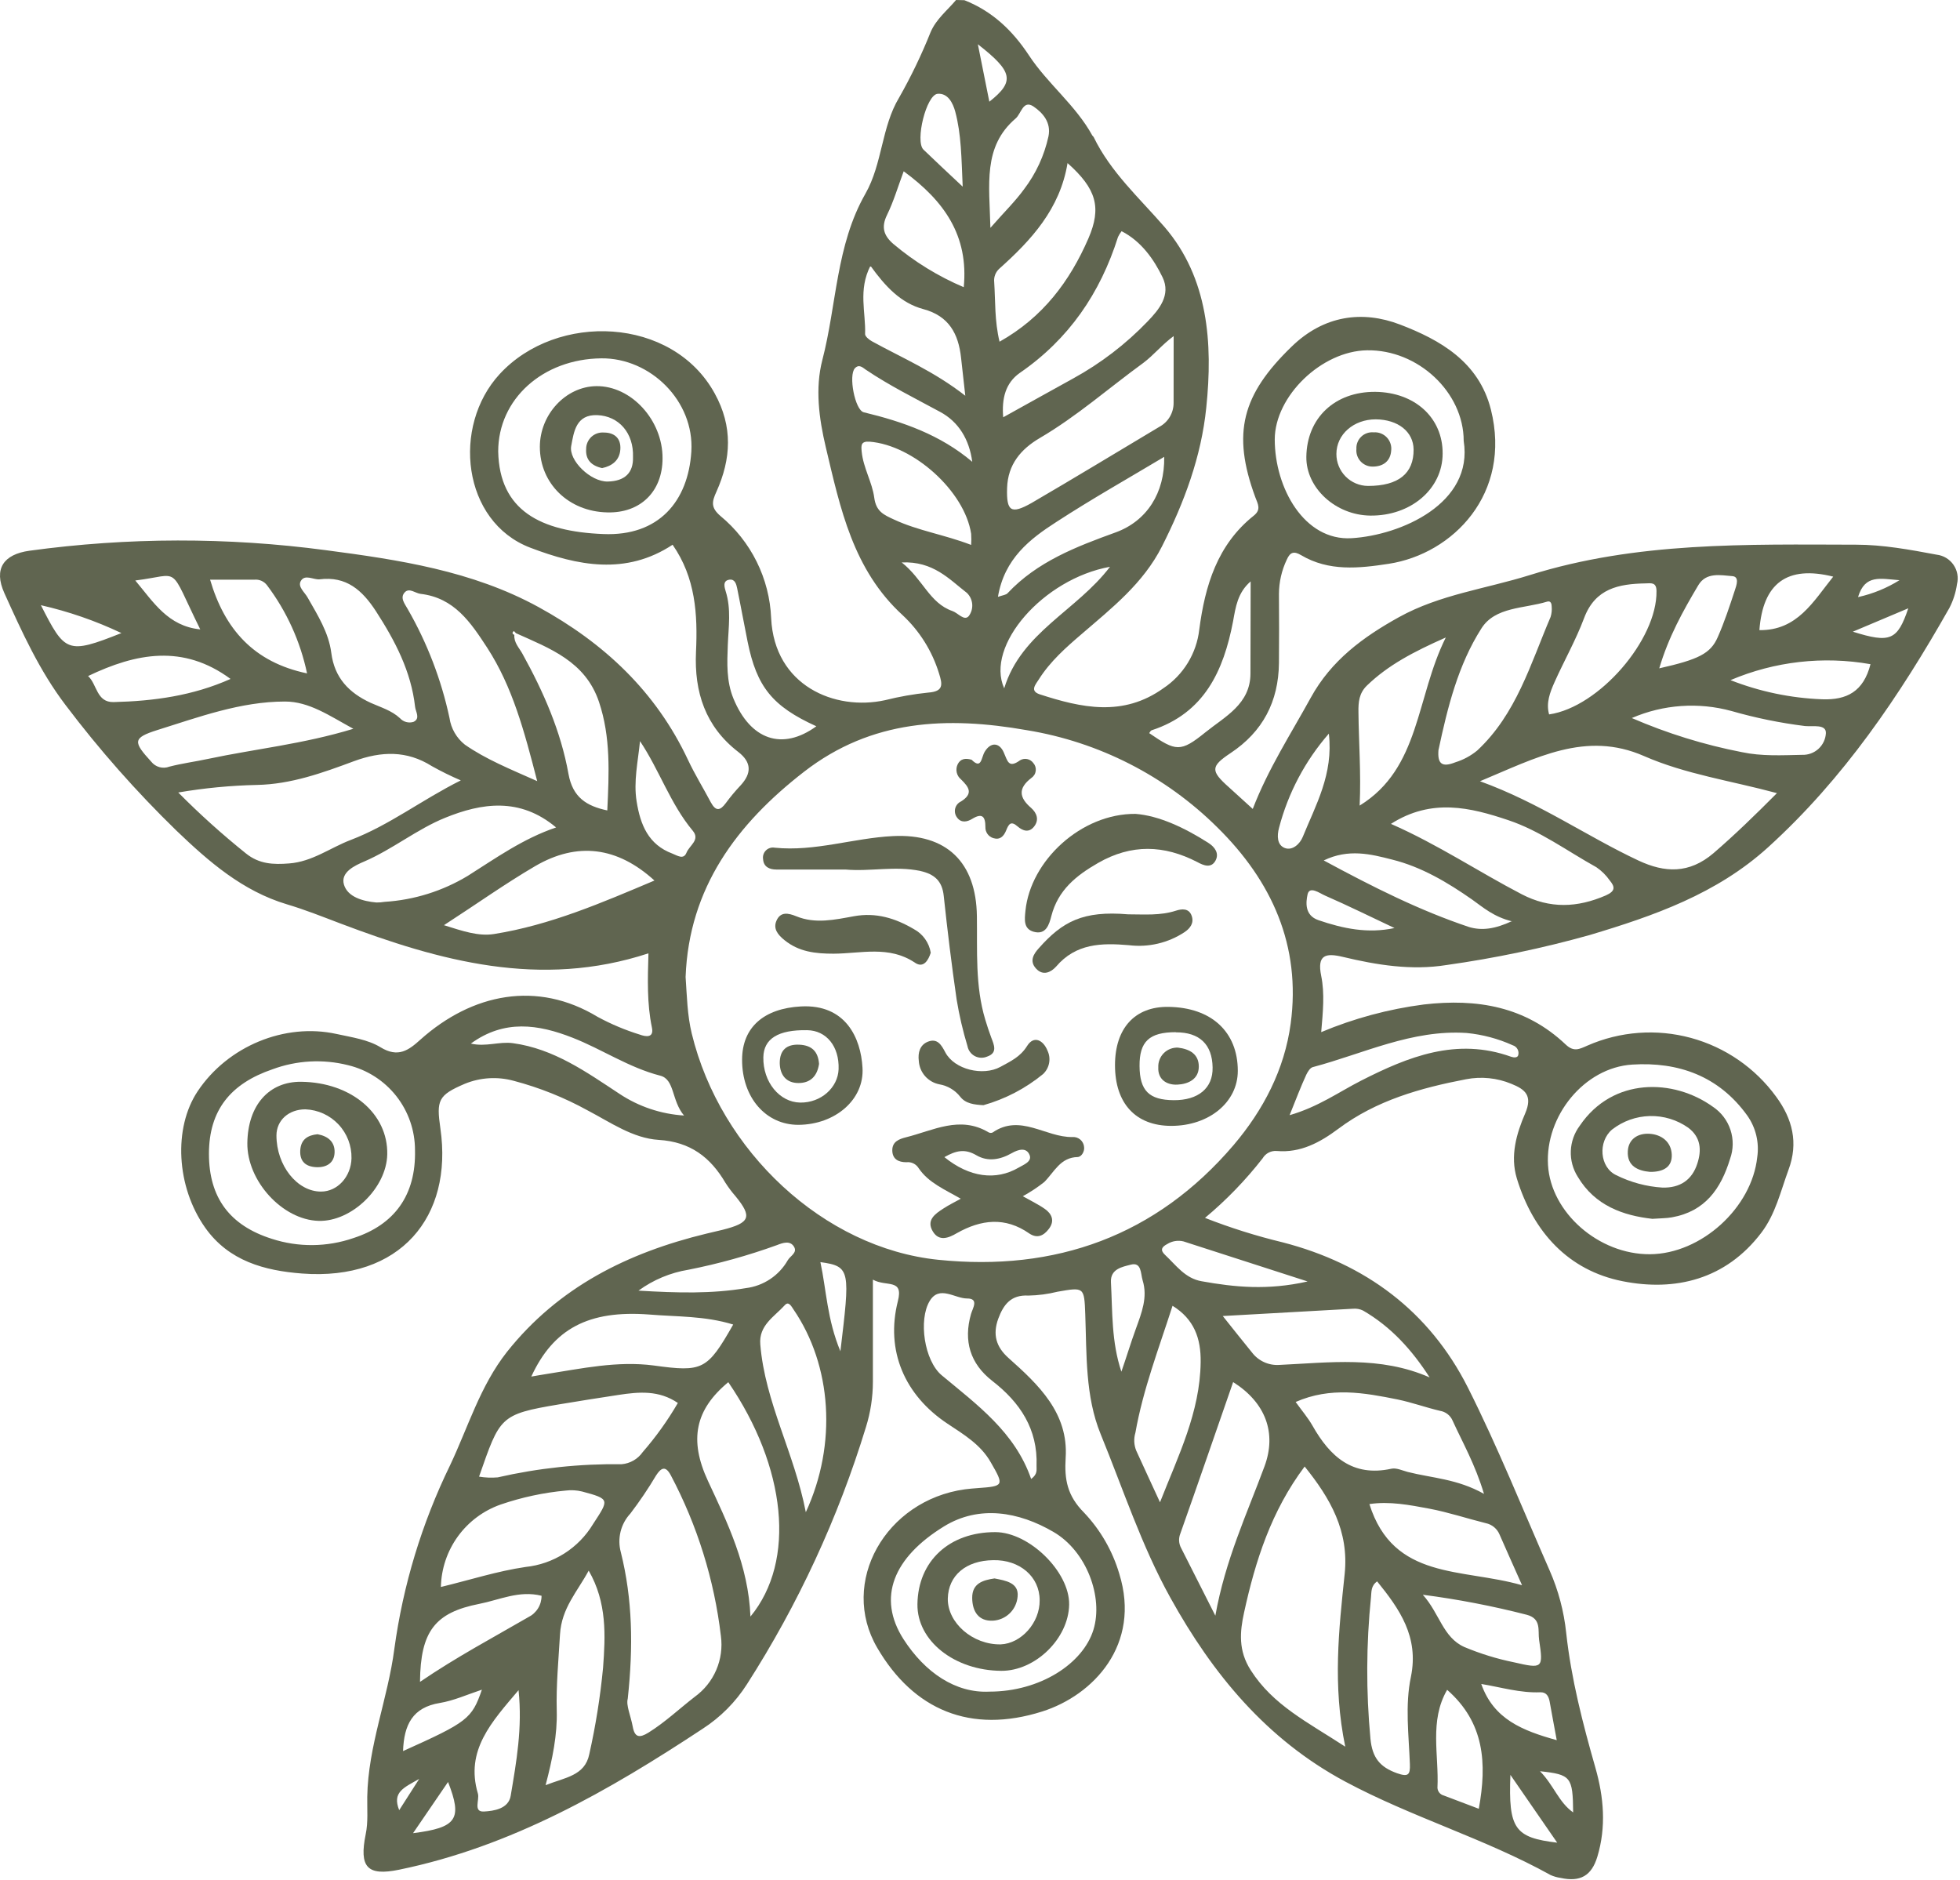 <svg xmlns="http://www.w3.org/2000/svg" fill="none" viewBox="0 0 147 141" height="141" width="147">
<path fill="#606550" d="M72.33 0.015C74.419 0.84 75.941 2.284 77.175 4.159C78.577 6.289 80.674 7.886 81.922 10.159C81.949 10.204 82.001 10.234 82.024 10.279C83.31 12.93 85.462 14.854 87.345 17.029C90.619 20.846 90.975 25.729 90.469 30.581C90.094 34.256 88.819 37.68 87.146 40.984C85.744 43.755 83.396 45.596 81.146 47.535C79.946 48.562 78.769 49.601 77.917 50.947C77.685 51.322 77.209 51.814 77.97 52.072C81.112 53.093 84.232 53.786 87.259 51.615C87.999 51.123 88.622 50.474 89.086 49.716C89.55 48.958 89.843 48.107 89.944 47.224C90.375 43.935 91.297 40.849 94.039 38.67C94.609 38.212 94.335 37.796 94.147 37.29C92.374 32.479 93.154 29.599 96.866 26.003C99.292 23.64 102.187 23.265 105 24.341C108 25.489 110.914 27.131 111.817 30.716C113.4 37.031 108.967 41.542 104.16 42.285C101.91 42.63 99.66 42.87 97.579 41.636C97.057 41.329 96.765 41.392 96.51 41.97C96.126 42.775 95.925 43.655 95.921 44.546C95.936 46.276 95.936 48.006 95.921 49.736C95.887 52.616 94.714 54.877 92.287 56.486C90.787 57.484 90.787 57.818 92.175 59.051C92.719 59.539 93.255 60.034 93.956 60.671C95.119 57.653 96.814 55.046 98.306 52.331C99.844 49.53 102.225 47.782 104.925 46.286C108 44.584 111.457 44.16 114.731 43.133C122.737 40.624 130.98 40.834 139.204 40.852C141.221 40.852 143.254 41.227 145.252 41.602C145.504 41.632 145.747 41.715 145.964 41.846C146.181 41.977 146.368 42.152 146.512 42.361C146.656 42.57 146.754 42.806 146.799 43.056C146.845 43.305 146.836 43.562 146.775 43.807C146.687 44.432 146.495 45.036 146.205 45.596C142.477 52.181 138.285 58.391 132.615 63.54C128.749 67.05 124.046 68.685 119.224 70.129C115.698 71.117 112.11 71.869 108.484 72.379C105.859 72.799 103.264 72.379 100.71 71.767C99.439 71.464 98.763 71.595 99.09 73.192C99.36 74.513 99.221 75.889 99.09 77.411C101.55 76.379 104.139 75.681 106.785 75.338C110.782 74.876 114.416 75.487 117.424 78.338C118.039 78.922 118.451 78.686 119.059 78.42C121.502 77.348 124.239 77.145 126.814 77.843C129.389 78.542 131.648 80.1 133.215 82.26C134.434 83.918 134.891 85.714 134.141 87.728C133.545 89.344 133.17 91.05 132.097 92.46C129.431 95.966 125.647 96.877 121.699 96.094C117.634 95.291 114.99 92.407 113.764 88.388C113.246 86.689 113.737 85.013 114.386 83.513C114.964 82.166 114.386 81.705 113.355 81.289C112.281 80.843 111.099 80.724 109.957 80.944C106.541 81.6 103.226 82.526 100.376 84.66C99.015 85.676 97.545 86.483 95.752 86.325C95.543 86.309 95.334 86.352 95.147 86.448C94.961 86.545 94.806 86.692 94.699 86.873C93.421 88.513 91.972 90.012 90.375 91.343C92.275 92.088 94.225 92.702 96.21 93.18C102.412 94.785 107.194 98.34 110.085 104.055C112.335 108.525 114.21 113.205 116.224 117.791C116.878 119.277 117.296 120.856 117.465 122.471C117.84 125.914 118.706 129.262 119.659 132.596C120.285 134.794 120.476 137.021 119.801 139.256C119.37 140.685 118.522 141.169 117.049 140.846C116.79 140.81 116.537 140.738 116.299 140.633C111.352 137.888 105.881 136.294 100.897 133.624C94.987 130.459 90.945 125.55 87.772 119.82C85.609 115.92 84.232 111.671 82.549 107.561C81.386 104.715 81.506 101.599 81.394 98.561C81.319 96.525 81.307 96.532 79.312 96.881C78.6 97.058 77.871 97.155 77.137 97.17C75.817 97.095 75.262 97.849 74.869 98.906C74.449 100.065 74.685 101.006 75.645 101.857C77.895 103.86 80.145 105.983 79.924 109.339C79.822 110.974 80.047 112.181 81.296 113.441C82.529 114.739 83.436 116.311 83.944 118.028C85.601 123.353 81.997 127.148 78.169 128.363C72.791 130.069 68.516 128.25 65.794 123.589C62.921 118.676 66.416 112.526 72.367 111.701C72.679 111.66 72.994 111.634 73.305 111.611C75.311 111.469 75.315 111.424 74.31 109.68C73.56 108.345 72.274 107.584 71.062 106.778C67.837 104.636 66.401 101.295 67.342 97.579C67.777 95.861 66.469 96.54 65.467 95.974C65.467 98.719 65.467 101.175 65.467 103.628C65.466 104.782 65.291 105.93 64.946 107.033C62.865 113.841 59.861 120.333 56.017 126.326C55.165 127.659 54.038 128.793 52.71 129.653C45.649 134.314 38.355 138.499 29.929 140.231C27.529 140.723 26.929 140.033 27.427 137.573C27.619 136.665 27.529 135.697 27.544 134.764C27.607 130.95 29.092 127.395 29.576 123.667C30.229 118.889 31.638 114.245 33.75 109.909C35.111 107.04 36 103.965 38.021 101.396C41.899 96.521 47.089 93.953 52.98 92.524C53.389 92.426 53.797 92.336 54.202 92.235C56.265 91.714 56.434 91.267 55.155 89.707C54.88 89.393 54.63 89.058 54.405 88.706C53.28 86.797 51.78 85.639 49.399 85.493C47.456 85.369 45.784 84.176 44.07 83.28C42.326 82.319 40.471 81.576 38.546 81.067C37.325 80.728 36.025 80.806 34.852 81.289C32.861 82.144 32.722 82.511 33.03 84.641C33.986 91.256 30.03 96.075 22.657 95.516C19.837 95.302 17.156 94.579 15.386 92.074C13.222 89.006 12.99 84.6 14.824 81.847C17.074 78.472 21.349 76.691 25.245 77.55C26.37 77.797 27.589 77.966 28.534 78.544C29.861 79.358 30.652 78.769 31.534 77.97C35.411 74.509 40.282 73.515 44.824 76.267C45.834 76.814 46.895 77.26 47.992 77.599C48.394 77.745 49.069 77.888 48.892 77.059C48.517 75.251 48.577 73.429 48.634 71.501C40.522 74.164 32.974 72.082 25.5 69.251C24.184 68.752 22.875 68.228 21.521 67.826C18.187 66.829 15.656 64.62 13.234 62.299C10.225 59.375 7.445 56.226 4.916 52.879C2.959 50.306 1.642 47.392 0.33 44.49C-0.499 42.653 0.274 41.576 2.205 41.306C9.582 40.296 17.061 40.282 24.442 41.265C29.902 41.985 35.407 42.803 40.391 45.532C45.315 48.233 49.196 51.87 51.604 57C52.114 58.087 52.751 59.115 53.314 60.18C53.689 60.866 54.011 60.81 54.439 60.229C54.778 59.768 55.145 59.328 55.537 58.913C56.381 58.001 56.381 57.176 55.365 56.392C52.905 54.495 52.061 51.911 52.2 48.892C52.331 46.084 52.17 43.335 50.445 40.856C46.942 43.166 43.32 42.431 39.772 41.078C34.665 39.131 33.87 31.969 37.474 28.058C41.767 23.396 50.43 23.738 53.599 29.501C54.979 31.995 54.836 34.421 53.734 36.874C53.392 37.624 53.295 38.062 54.026 38.693C55.164 39.631 56.092 40.8 56.748 42.121C57.405 43.442 57.775 44.887 57.836 46.361C58.08 51.443 62.625 53.336 66.375 52.515C67.44 52.248 68.522 52.057 69.615 51.945C70.774 51.862 70.695 51.349 70.425 50.501C69.914 48.836 68.975 47.333 67.702 46.144C63.975 42.735 63.022 38.126 61.935 33.544C61.421 31.372 61.125 29.122 61.676 27C62.756 22.845 62.696 18.401 64.905 14.531C66.187 12.281 66.105 9.525 67.432 7.324C68.331 5.742 69.12 4.101 69.795 2.411C70.222 1.421 71.044 0.784 71.704 0L72.33 0.015ZM38.696 47.49C38.649 47.433 38.599 47.38 38.546 47.329C38.4 47.434 38.404 47.539 38.576 47.617C38.531 48.195 38.932 48.578 39.18 49.028C40.755 51.874 42.064 54.844 42.637 58.05C42.956 59.812 43.995 60.454 45.547 60.784C45.679 57.975 45.81 55.286 44.925 52.646C43.905 49.605 41.25 48.638 38.696 47.49ZM51.42 73.275C51.521 74.722 51.544 76.121 51.881 77.516C54.022 86.351 61.792 93.604 70.361 94.485C79.17 95.389 86.704 92.7 92.52 85.882C94.751 83.257 96.341 80.209 96.802 76.766C97.586 70.927 95.389 66.079 91.297 62.051C87.41 58.197 82.419 55.65 77.017 54.765C71.017 53.711 65.37 53.959 60.315 57.874C55.26 61.789 51.671 66.585 51.42 73.275ZM111 58.594C115.455 60.206 118.991 62.719 122.891 64.545C124.856 65.464 126.686 65.55 128.516 63.986C130.121 62.602 131.625 61.14 133.271 59.486C129.799 58.549 126.42 58.072 123.3 56.704C118.927 54.788 115.204 56.843 111 58.594ZM100.894 131.003C99.941 126.382 100.414 122.216 100.849 118.061C101.19 114.821 99.761 112.365 97.849 109.991C95.347 113.321 94.147 117.079 93.304 120.949C92.992 122.374 92.857 123.795 93.81 125.276C95.479 127.89 98.055 129.154 100.894 131.003ZM47.081 127.406C46.942 127.901 47.306 128.685 47.456 129.503C47.606 130.32 47.959 130.365 48.634 129.949C49.886 129.169 50.951 128.156 52.11 127.26C52.818 126.748 53.375 126.054 53.719 125.251C54.064 124.448 54.184 123.566 54.067 122.7C53.569 118.482 52.294 114.393 50.306 110.64C49.894 109.868 49.556 110.126 49.207 110.659C48.619 111.649 47.974 112.604 47.276 113.52C46.919 113.903 46.667 114.372 46.542 114.88C46.417 115.389 46.425 115.921 46.564 116.426C47.437 119.929 47.505 123.469 47.081 127.406ZM13.369 59.438C14.972 61.057 16.668 62.583 18.446 64.009C19.44 64.811 20.494 64.853 21.682 64.759C23.422 64.631 24.769 63.581 26.31 62.996C29.205 61.89 31.627 59.996 34.56 58.53C33.818 58.212 33.093 57.855 32.389 57.461C30.514 56.276 28.597 56.336 26.557 57.086C24.21 57.96 21.829 58.822 19.275 58.871C17.295 58.915 15.321 59.104 13.369 59.438ZM15.671 86.535C15.671 89.828 17.235 91.912 20.377 92.91C22.375 93.561 24.531 93.541 26.516 92.854C29.58 91.86 31.204 89.64 31.125 86.265C31.126 84.793 30.632 83.364 29.722 82.207C28.811 81.051 27.538 80.235 26.107 79.89C24.23 79.417 22.253 79.524 20.437 80.198C17.291 81.27 15.675 83.265 15.671 86.535ZM37.365 33.866C37.459 38.291 40.545 39.866 45.24 40.054C49.414 40.234 51.615 37.59 51.851 33.866C52.084 30.075 48.78 26.839 45.101 26.876C40.699 26.921 37.361 29.94 37.365 33.866ZM123.75 94.069C127.59 94.043 131.389 90.593 131.794 86.782C131.954 85.686 131.685 84.57 131.044 83.666C128.91 80.7 125.876 79.627 122.419 79.845C118.804 80.074 115.882 83.722 116.1 87.375C116.31 90.949 119.91 94.095 123.75 94.069ZM109.777 33.068C109.777 29.419 106.346 26.209 102.525 26.273C99.12 26.325 95.617 29.707 95.606 32.951C95.606 36.593 97.819 40.583 101.374 40.365C105.064 40.14 110.524 37.759 109.777 33.068ZM74.216 126.874C77.989 126.874 81.225 124.785 82.009 122.231C82.759 119.79 81.502 116.344 79.009 114.896C76.41 113.378 73.436 112.86 70.796 114.484C67.005 116.816 65.767 119.824 67.762 122.94C69.375 125.445 71.674 127.005 74.216 126.874ZM88.024 25.207C87.146 25.856 86.524 26.64 85.74 27.225C83.164 29.1 80.756 31.23 77.989 32.85C76.552 33.694 75.589 34.845 75.532 36.6C75.476 38.355 75.825 38.595 77.366 37.725C80.584 35.85 83.741 33.93 86.944 32.017C87.27 31.844 87.543 31.585 87.733 31.268C87.923 30.95 88.022 30.587 88.02 30.218C88.027 28.545 88.024 26.876 88.024 25.207ZM50.839 105.225C49.421 104.254 47.914 104.389 46.406 104.618C44.899 104.846 43.406 105.083 41.929 105.33C37.459 106.08 37.504 106.26 35.929 110.749C36.391 110.826 36.861 110.845 37.327 110.805C40.375 110.108 43.494 109.777 46.62 109.819C46.935 109.793 47.241 109.697 47.516 109.539C47.79 109.381 48.026 109.164 48.206 108.904C49.199 107.764 50.08 106.532 50.839 105.225ZM111.3 112.042C110.621 109.792 109.699 108.203 108.941 106.541C108.858 106.351 108.728 106.184 108.564 106.057C108.399 105.93 108.205 105.846 108 105.814C106.935 105.563 105.892 105.184 104.82 104.962C102.315 104.456 99.795 103.999 97.174 105.15C97.657 105.821 98.104 106.343 98.437 106.928C99.746 109.238 101.437 110.794 104.355 110.156C104.73 110.074 105.172 110.291 105.574 110.396C107.377 110.858 109.279 110.906 111.3 112.042ZM104.321 61.792C107.854 63.345 110.895 65.389 114.135 67.073C116.242 68.168 118.301 68.085 120.442 67.155C121.192 66.821 121.11 66.495 120.727 66.03C120.457 65.644 120.119 65.309 119.73 65.044C117.544 63.833 115.492 62.303 113.115 61.511C110.299 60.566 107.377 59.839 104.321 61.792ZM40.29 58.586C39.322 54.836 38.441 51.517 36.54 48.581C35.302 46.684 34.072 44.831 31.534 44.539C31.159 44.494 30.705 44.074 30.371 44.411C29.959 44.831 30.371 45.3 30.581 45.686C32.043 48.227 33.099 50.98 33.712 53.846C33.827 54.636 34.238 55.353 34.864 55.849C36.431 56.94 38.209 57.66 40.29 58.586ZM92.486 103.658C91.159 107.464 89.861 111.255 88.519 115.039C88.452 115.208 88.423 115.39 88.433 115.572C88.444 115.754 88.493 115.932 88.579 116.093C89.377 117.66 90.169 119.235 91.151 121.178C91.901 116.985 93.521 113.539 94.837 109.98C95.764 107.475 94.924 105.199 92.486 103.658ZM56.284 121.245C59.726 117.071 58.965 110.018 54.622 103.665C52.144 105.716 51.656 107.978 53.1 111.079C54.544 114.18 56.134 117.413 56.284 121.245ZM41.707 62.059C38.985 59.775 36.116 60.225 33.386 61.335C31.275 62.19 29.452 63.694 27.322 64.612C26.621 64.912 25.522 65.415 25.796 66.345C26.07 67.275 27.21 67.597 28.226 67.688C28.436 67.69 28.645 67.674 28.852 67.639C31.056 67.5 33.194 66.831 35.085 65.689C37.189 64.361 39.217 62.906 41.707 62.059ZM84.12 17.34C84.013 17.474 83.923 17.62 83.85 17.775C82.519 21.99 80.16 25.444 76.477 27.975C75.416 28.725 75.12 29.884 75.24 31.297C77.055 30.293 78.772 29.329 80.49 28.384C82.555 27.251 84.435 25.811 86.066 24.113C86.921 23.224 87.84 22.136 87.191 20.794C86.542 19.451 85.597 18.098 84.12 17.34ZM33.067 119.025C35.257 118.496 37.312 117.832 39.416 117.525C40.451 117.417 41.447 117.07 42.326 116.512C43.205 115.954 43.941 115.199 44.479 114.308C45.675 112.466 45.78 112.433 43.661 111.866C43.258 111.767 42.84 111.743 42.427 111.795C40.766 111.948 39.13 112.3 37.552 112.841C36.264 113.292 35.144 114.126 34.342 115.231C33.541 116.337 33.096 117.66 33.067 119.025ZM107.884 56.265C107.805 57.289 108.146 57.574 109.155 57.172C109.752 56.987 110.307 56.688 110.79 56.291C113.73 53.554 114.791 49.789 116.295 46.271C116.372 46.022 116.4 45.759 116.377 45.499C116.377 45.292 116.314 45.038 116.032 45.124C114.319 45.653 112.132 45.499 111.105 47.134C109.365 49.856 108.57 53.036 107.884 56.265ZM33.296 69.39C34.699 69.832 35.876 70.237 37.046 70.054C41.261 69.386 45.15 67.703 49.084 66.041C46.297 63.502 43.294 63.12 40.136 64.961C37.875 66.285 35.752 67.8 33.296 69.39ZM91.702 98.696C92.535 99.735 93.202 100.59 93.896 101.434C94.133 101.747 94.445 101.997 94.802 102.16C95.159 102.324 95.551 102.396 95.944 102.371C99.694 102.199 103.515 101.674 107.224 103.309C105.892 101.239 104.321 99.506 102.232 98.295C102 98.181 101.74 98.133 101.482 98.156C98.314 98.329 95.149 98.513 91.702 98.704V98.696ZM54.986 99.341C52.864 98.685 50.76 98.764 48.694 98.591C44.122 98.243 41.497 99.671 39.847 103.245C40.249 103.178 40.597 103.11 40.95 103.058C43.627 102.641 46.297 102.056 49.027 102.413C52.706 102.919 53.04 102.765 54.986 99.349V99.341ZM74.966 25.628C78.214 23.805 80.235 21.094 81.63 17.884C82.635 15.559 82.23 14.16 80.066 12.232C79.5 15.679 77.34 18.015 74.94 20.16C74.804 20.285 74.699 20.44 74.634 20.612C74.569 20.785 74.545 20.97 74.565 21.154C74.659 22.594 74.587 24.052 74.966 25.628ZM23.966 43.451C23.497 43.492 22.86 43.039 22.556 43.583C22.316 44.014 22.849 44.415 23.07 44.812C23.82 46.133 24.652 47.438 24.847 48.964C25.084 50.839 26.175 51.964 27.802 52.714C28.552 53.051 29.366 53.28 30 53.869C30.126 54.007 30.289 54.106 30.47 54.154C30.651 54.202 30.842 54.197 31.02 54.139C31.541 53.884 31.174 53.389 31.132 53.014C30.832 50.347 29.632 48.064 28.192 45.836C27.165 44.265 25.976 43.196 23.962 43.451H23.966ZM60.439 113.411C62.801 108.296 62.381 102.409 59.516 98.216C59.332 97.942 59.141 97.567 58.849 97.901C58.069 98.76 56.899 99.401 57.022 100.834C57.375 105.169 59.58 108.979 60.435 113.411H60.439ZM26.501 54.66C24.697 53.674 23.182 52.616 21.375 52.616C18.052 52.616 14.921 53.779 11.801 54.754C9.926 55.346 9.99 55.646 11.34 57.124C11.497 57.324 11.715 57.469 11.96 57.537C12.206 57.604 12.467 57.591 12.705 57.499C13.661 57.251 14.651 57.124 15.622 56.914C19.125 56.171 22.74 55.807 26.501 54.66ZM40.92 133.89C42.371 133.312 43.864 133.189 44.194 131.576C44.674 129.439 45.02 127.273 45.229 125.093C45.409 122.674 45.532 120.191 44.152 117.799C43.294 119.389 42.116 120.611 42 122.584C41.891 124.493 41.704 126.379 41.756 128.31C41.805 130.103 41.441 131.906 40.92 133.89ZM87 112.673C88.384 109.151 90 105.923 90.049 102.173C90.079 100.369 89.55 98.933 87.941 97.935C86.914 101.134 85.729 104.205 85.155 107.456C85.021 107.899 85.044 108.374 85.219 108.803C85.789 110.036 86.344 111.266 87 112.673ZM116.194 53.58C119.921 53.036 124.294 47.977 124.237 44.333C124.237 43.639 123.81 43.748 123.412 43.755C121.414 43.792 119.64 44.13 118.807 46.358C118.189 48.008 117.307 49.56 116.587 51.169C116.25 51.93 115.942 52.718 116.182 53.58H116.194ZM101.985 60.413C106.526 57.608 106.185 52.316 108.435 47.812C106.012 48.885 104.111 49.883 102.521 51.416C101.929 51.99 101.872 52.657 101.884 53.411C101.906 55.703 102.086 57.994 101.974 60.413H101.985ZM103.294 118.601C102.81 118.935 102.866 119.389 102.825 119.786C102.464 123.318 102.45 126.876 102.784 130.41C102.919 131.827 103.492 132.536 104.779 132.994C105.611 133.286 105.772 133.125 105.742 132.319C105.66 130.125 105.367 127.894 105.821 125.753C106.425 122.76 104.974 120.69 103.282 118.601H103.294ZM114.146 118.875C113.479 117.375 112.972 116.25 112.47 115.099C112.381 114.882 112.24 114.69 112.06 114.54C111.879 114.39 111.665 114.287 111.435 114.24C110.021 113.888 108.63 113.423 107.205 113.153C105.705 112.871 104.205 112.583 102.705 112.808C104.505 118.538 109.665 117.6 114.135 118.89L114.146 118.875ZM74.846 44.764C75.221 44.636 75.45 44.621 75.57 44.49C77.794 42.12 80.719 41.002 83.674 39.93C86.006 39.083 87.367 36.971 87.315 34.264C84.589 35.895 81.866 37.432 79.241 39.139C77.25 40.417 75.33 41.891 74.846 44.764ZM77.336 110.925C77.842 110.55 77.73 110.231 77.741 109.943C77.842 107.19 76.511 105.188 74.419 103.568C72.757 102.274 72.251 100.567 72.825 98.554C72.945 98.13 73.447 97.384 72.529 97.388C71.61 97.391 70.451 96.371 69.727 97.575C68.872 98.996 69.322 102.052 70.627 103.147C73.294 105.368 76.125 107.419 77.336 110.925ZM72.836 40.867C72.855 40.59 72.855 40.312 72.836 40.035C72.349 36.84 68.512 33.39 65.227 33.127C64.556 33.079 64.582 33.409 64.627 33.877C64.744 35.089 65.415 36.165 65.569 37.328C65.707 38.362 66.274 38.61 67.069 38.974C68.861 39.806 70.83 40.099 72.829 40.867H72.836ZM65.284 19.935C64.35 21.754 64.942 23.43 64.882 25.058C64.882 25.234 65.175 25.477 65.389 25.594C67.639 26.835 70.046 27.844 72.397 29.681C72.259 28.444 72.169 27.637 72.079 26.828C71.884 25.031 71.167 23.696 69.247 23.183C67.567 22.733 66.412 21.503 65.284 19.935ZM122.385 53.854C125.034 55.003 127.8 55.861 130.635 56.411C132.135 56.73 133.635 56.644 135.161 56.614C135.611 56.63 136.05 56.469 136.383 56.166C136.716 55.862 136.917 55.44 136.942 54.99C136.972 54.292 135.964 54.51 135.379 54.454C133.516 54.223 131.674 53.847 129.87 53.329C127.388 52.648 124.748 52.833 122.385 53.854ZM96.72 83.64C98.884 83.014 100.414 81.9 102.079 81.052C105.622 79.249 109.245 77.79 113.329 79.256C113.557 79.335 113.809 79.335 113.865 79.147C113.909 78.994 113.891 78.829 113.814 78.689C113.738 78.548 113.609 78.444 113.456 78.397C112.361 77.902 111.191 77.59 109.995 77.475C105.892 77.205 102.266 79.024 98.456 80.036C98.257 80.089 98.081 80.381 97.972 80.603C97.567 81.487 97.215 82.403 96.72 83.64ZM51.311 83.677C50.351 82.552 50.617 80.959 49.519 80.677C47.149 80.066 45.161 78.698 42.937 77.828C40.384 76.826 37.83 76.436 35.314 78.27C36.439 78.536 37.436 78.097 38.475 78.24C41.554 78.664 43.976 80.404 46.455 82.035C47.902 82.997 49.577 83.559 51.311 83.666V83.677ZM67.774 12.855C67.339 14.021 67.024 15.105 66.525 16.125C66.075 17.044 66.285 17.677 66.997 18.293C68.586 19.633 70.367 20.728 72.281 21.54C72.656 17.674 70.819 15.071 67.774 12.844V12.855ZM113.411 69.105C112.031 68.764 111.247 68.066 110.411 67.47C108.566 66.18 106.612 65.017 104.411 64.47C102.821 64.061 101.137 63.634 99.281 64.534C102.975 66.529 106.462 68.284 110.182 69.529C111.142 69.814 112.125 69.679 113.411 69.079V69.105ZM93.799 43.605C92.816 44.456 92.674 45.532 92.479 46.605C91.766 50.318 90.326 53.483 86.37 54.773C86.295 54.795 86.25 54.911 86.19 54.986C88.2 56.362 88.534 56.438 90.409 54.922C91.867 53.745 93.784 52.811 93.784 50.509C93.784 48.206 93.799 45.889 93.799 43.594V43.605ZM106.721 119.621C107.962 121.001 108.221 122.809 109.819 123.525C111.018 124.029 112.264 124.414 113.539 124.673C115.714 125.175 115.751 125.13 115.432 122.985C115.331 122.295 115.624 121.403 114.506 121.11C111.944 120.451 109.344 119.95 106.721 119.61V119.621ZM23.029 50.505C22.526 48.109 21.501 45.853 20.029 43.898C19.92 43.751 19.775 43.635 19.608 43.562C19.441 43.488 19.258 43.459 19.076 43.477C17.992 43.477 16.909 43.477 15.757 43.477C16.849 47.19 19.024 49.665 23.029 50.505ZM61.226 54.472C57.926 52.972 56.756 51.517 56.07 48.124C55.8 46.789 55.56 45.45 55.286 44.119C55.226 43.826 55.125 43.432 54.731 43.474C54.15 43.538 54.356 44.089 54.424 44.34C54.851 45.682 54.637 47.025 54.585 48.379C54.532 49.733 54.472 51.09 55.012 52.403C56.284 55.481 58.661 56.333 61.226 54.472ZM17.291 50.921C13.729 48.296 10.204 48.983 6.607 50.704C7.279 51.315 7.234 52.691 8.524 52.657C11.512 52.583 14.449 52.189 17.291 50.921ZM31.5 126.143C34.252 124.268 36.967 122.831 39.622 121.29C39.922 121.144 40.175 120.915 40.351 120.631C40.527 120.347 40.619 120.019 40.616 119.685C38.936 119.261 37.466 119.996 35.947 120.292C32.625 120.945 31.534 122.348 31.5 126.143ZM74.28 17.089C75.326 15.896 76.155 15.09 76.811 14.182C77.699 13.015 78.321 11.667 78.634 10.234C78.851 9.188 78.214 8.464 77.509 7.984C76.725 7.466 76.594 8.527 76.174 8.884C73.699 11.002 74.205 13.838 74.28 17.089ZM108.536 126.739C107.182 129.075 107.932 131.636 107.809 134.096C107.818 134.229 107.869 134.356 107.954 134.458C108.04 134.561 108.156 134.633 108.285 134.666L110.91 135.66C111.532 132.244 111.337 129.195 108.536 126.739ZM140.287 49.815C136.745 49.189 133.098 49.605 129.787 51.011C131.982 51.873 134.305 52.358 136.661 52.447C138.499 52.515 139.762 51.877 140.287 49.815ZM72.919 34.635C72.697 32.962 71.902 31.635 70.496 30.885C68.621 29.869 66.709 28.924 64.935 27.727C64.71 27.578 64.44 27.285 64.121 27.615C63.619 28.144 64.121 30.758 64.781 30.922C67.717 31.628 70.526 32.61 72.919 34.635ZM47.887 96.799C50.82 96.975 53.377 97.043 55.939 96.611C56.59 96.531 57.214 96.3 57.76 95.936C58.307 95.572 58.76 95.086 59.085 94.515C59.272 94.189 59.835 93.953 59.542 93.491C59.25 93.03 58.725 93.206 58.267 93.386C56.106 94.168 53.888 94.785 51.634 95.231C50.279 95.452 48.996 95.989 47.887 96.799ZM124.444 50.126C127.391 49.462 128.295 49.02 128.831 47.786C129.33 46.661 129.727 45.45 130.117 44.261C130.234 43.909 130.474 43.252 129.926 43.211C129.041 43.14 127.961 42.9 127.372 43.894C126.229 45.814 125.141 47.771 124.444 50.126ZM38.891 126.765C36.885 129.139 34.879 131.265 35.842 134.52C35.981 134.993 35.467 135.911 36.296 135.866C37.027 135.829 38.141 135.667 38.302 134.685C38.726 132.154 39.191 129.6 38.891 126.765ZM98.051 96.105C94.676 95.014 91.714 94.054 88.755 93.105C88.55 93.056 88.337 93.049 88.129 93.083C87.921 93.117 87.722 93.192 87.544 93.304C87.127 93.521 86.992 93.757 87.382 94.121C88.211 94.897 88.882 95.884 90.131 96.097C92.599 96.54 95.07 96.787 98.051 96.116V96.105ZM48 55.586C47.85 57.131 47.501 58.612 47.749 60.12C48.026 61.845 48.619 63.345 50.426 64.02C50.801 64.166 51.266 64.504 51.487 63.953C51.709 63.401 52.53 62.996 51.96 62.31C50.272 60.289 49.459 57.765 48 55.586ZM83.25 42.51C78.229 43.417 73.875 48.439 75.315 51.626C76.594 47.43 80.745 45.81 83.25 42.51ZM99.66 55.028C97.889 57.06 96.612 59.474 95.929 62.081C95.764 62.689 95.779 63.375 96.356 63.6C96.934 63.825 97.5 63.285 97.706 62.771C98.674 60.39 100.016 58.061 99.664 55.028H99.66ZM72.202 13.999C72.105 11.842 72.101 10.084 71.644 8.374C71.467 7.721 71.092 6.975 70.324 7.035C69.472 7.106 68.621 10.586 69.255 11.216C70.125 12.06 70.991 12.859 72.202 13.999ZM84.105 102.874C84.48 101.805 84.802 100.725 85.189 99.664C85.616 98.479 86.096 97.301 85.695 96.019C85.545 95.531 85.627 94.631 84.802 94.853C84.199 95.014 83.265 95.156 83.321 96.172C83.441 98.4 83.351 100.635 84.105 102.881V102.874ZM137.494 43.249C134.032 42.383 132.214 43.744 131.955 47.261C134.79 47.299 135.99 45.124 137.494 43.245V43.249ZM116.756 130.515C116.557 129.431 116.381 128.516 116.22 127.601C116.145 127.226 115.984 126.904 115.511 126.923C114.011 126.983 112.59 126.548 111.094 126.3C112.027 128.948 114.176 129.795 116.756 130.515ZM30.229 131.333C35.066 129.158 35.389 128.914 36.142 126.728C35.017 127.103 34.027 127.553 32.985 127.725C30.949 128.055 30.296 129.352 30.229 131.333ZM104.587 69.604C102.851 68.786 101.13 67.935 99.371 67.166C98.974 66.994 98.209 66.416 98.066 67.088C97.946 67.654 97.822 68.651 98.887 69.015C100.729 69.645 102.585 70.035 104.587 69.604ZM9.101 47.479C7.172 46.564 5.149 45.863 3.067 45.39C4.875 48.938 5.032 49.102 9.101 47.483V47.479ZM10.144 43.534C11.516 45.169 12.596 46.961 15.019 47.205C12.577 42.259 13.661 43.106 10.144 43.538V43.534ZM67.624 42.18C69.214 43.432 69.712 45.236 71.434 45.829C71.854 45.975 72.319 46.605 72.66 46.204C72.851 45.946 72.942 45.628 72.916 45.309C72.889 44.989 72.748 44.69 72.517 44.468C71.197 43.451 70.001 42.075 67.624 42.184V42.18ZM61.53 94.661C61.984 96.784 62.029 98.936 63.03 101.348C63.75 95.302 63.817 94.972 61.53 94.661ZM113.28 133.118C113.122 137.168 113.606 137.824 116.79 138.202L113.28 133.118ZM30.979 137.49C34.279 137.074 34.691 136.432 33.604 133.65L30.979 137.49ZM74.201 7.628C76.129 6.101 75.975 5.378 73.339 3.319C73.631 4.777 73.912 6.176 74.201 7.628ZM138.964 47.377C141.765 48.259 142.309 48.026 143.122 45.623L138.964 47.377ZM115.5 132.844C116.554 133.924 116.887 135.15 117.986 135.934C117.96 133.268 117.832 133.095 115.5 132.844ZM139.372 44.779C140.466 44.535 141.511 44.108 142.462 43.515C141.026 43.406 139.875 43.057 139.354 44.779H139.372ZM29.94 135.765L31.44 133.421C30.274 134.085 29.4 134.415 29.94 135.765Z" clip-rule="evenodd" fill-rule="evenodd"></path>
<path fill="#606550" d="M76.71 89.719C77.329 90.071 77.887 90.334 78.379 90.683C78.87 91.031 79.129 91.552 78.671 92.16C78.274 92.689 77.79 92.91 77.197 92.513C75.386 91.245 73.579 91.466 71.767 92.486C71.134 92.861 70.436 93.124 69.971 92.374C69.442 91.519 70.129 91.039 70.766 90.634C71.141 90.386 71.572 90.176 72.056 89.906C70.871 89.216 69.645 88.721 68.899 87.615C68.804 87.46 68.666 87.336 68.503 87.257C68.339 87.177 68.156 87.147 67.976 87.169C67.38 87.169 66.93 86.936 66.922 86.284C66.915 85.631 67.414 85.433 67.954 85.297C69.99 84.791 71.989 83.647 74.134 84.922C74.179 84.949 74.23 84.965 74.283 84.969C74.336 84.973 74.388 84.965 74.437 84.945C76.522 83.498 78.424 85.32 80.437 85.279C80.652 85.263 80.864 85.334 81.027 85.474C81.19 85.615 81.291 85.814 81.307 86.029C81.352 86.336 81.135 86.752 80.835 86.779C79.522 86.801 79.072 87.904 78.319 88.654C77.814 89.054 77.276 89.41 76.71 89.719ZM70.83 86.786C72.705 88.309 74.696 88.567 76.395 87.574C76.77 87.356 77.419 87.12 77.22 86.629C76.98 86.029 76.372 86.209 75.885 86.486C75.022 86.978 74.096 87.154 73.226 86.644C72.356 86.134 71.689 86.299 70.83 86.786Z" clip-rule="evenodd" fill-rule="evenodd"></path>
<path fill="#606550" d="M63.405 65.216C61.68 65.216 59.955 65.216 58.233 65.216C57.723 65.216 57.273 65.029 57.232 64.444C57.212 64.325 57.22 64.203 57.257 64.088C57.293 63.974 57.357 63.869 57.442 63.785C57.527 63.7 57.632 63.636 57.747 63.6C57.862 63.564 57.984 63.556 58.102 63.578C61.125 63.885 64.008 62.854 66.971 62.708C70.998 62.505 73.211 64.672 73.267 68.707C73.305 71.314 73.128 73.935 73.897 76.481C74.032 76.931 74.178 77.377 74.343 77.816C74.553 78.368 74.838 78.971 74.036 79.245C73.889 79.308 73.73 79.338 73.57 79.332C73.41 79.326 73.253 79.283 73.112 79.209C72.97 79.134 72.848 79.028 72.752 78.899C72.657 78.771 72.592 78.622 72.562 78.465C72.215 77.318 71.943 76.149 71.748 74.966C71.373 72.386 71.058 69.795 70.781 67.2C70.665 66.075 70.091 65.565 69.03 65.325C67.143 64.924 65.28 65.381 63.405 65.216Z" clip-rule="evenodd" fill-rule="evenodd"></path>
<path fill="#606550" d="M83.625 79.89C83.625 77.108 85.125 75.484 87.623 75.517C90.855 75.555 92.835 77.392 92.835 80.317C92.835 82.665 90.683 84.442 87.84 84.442C85.177 84.439 83.625 82.759 83.625 79.89ZM88.185 77.415C86.194 77.415 85.451 78.116 85.466 79.961C85.481 81.806 86.183 82.5 88.024 82.515C89.865 82.53 90.979 81.615 90.945 80.059C90.919 78.334 89.963 77.419 88.196 77.426L88.185 77.415Z" clip-rule="evenodd" fill-rule="evenodd"></path>
<path fill="#606550" d="M85.162 61.042C86.898 61.174 88.818 62.059 90.637 63.225C91.121 63.536 91.451 64.005 91.166 64.541C90.843 65.145 90.27 64.916 89.801 64.657C87.303 63.367 84.862 63.285 82.353 64.725C80.7 65.674 79.353 66.761 78.851 68.704C78.69 69.334 78.457 70.144 77.52 69.881C76.743 69.66 76.848 68.944 76.908 68.314C77.283 64.556 81.086 61.009 85.162 61.042Z" clip-rule="evenodd" fill-rule="evenodd"></path>
<path fill="#606550" d="M59.872 84.364C57.438 84.364 55.654 82.316 55.657 79.489C55.657 77.021 57.326 75.634 60.063 75.484C63.438 75.3 64.564 77.872 64.687 80.074C64.841 82.462 62.644 84.352 59.872 84.364ZM60.536 77.265C58.365 77.227 57.277 77.902 57.251 79.297C57.217 81.15 58.462 82.672 60.019 82.695C61.575 82.717 62.85 81.57 62.895 80.182C62.951 78.484 61.98 77.284 60.536 77.265Z" clip-rule="evenodd" fill-rule="evenodd"></path>
<path fill="#606550" d="M69.806 71.456C69.63 72.019 69.262 72.641 68.625 72.206C66.678 70.894 64.564 71.52 62.516 71.528C61.162 71.528 59.917 71.392 58.83 70.507C58.342 70.11 57.964 69.656 58.241 69.041C58.545 68.359 59.126 68.479 59.715 68.719C61.151 69.311 62.614 68.978 64.042 68.719C65.7 68.415 67.155 68.869 68.542 69.686C68.875 69.864 69.162 70.117 69.381 70.424C69.6 70.731 69.746 71.084 69.806 71.456Z" clip-rule="evenodd" fill-rule="evenodd"></path>
<path fill="#606550" d="M72.87 56.981C73.62 57.731 73.582 56.839 73.852 56.385C74.302 55.635 74.947 55.688 75.274 56.415C75.57 57.064 75.622 57.66 76.504 57.023C76.664 56.926 76.854 56.894 77.037 56.93C77.22 56.967 77.383 57.071 77.494 57.221C77.566 57.301 77.62 57.395 77.652 57.498C77.684 57.6 77.694 57.709 77.681 57.815C77.668 57.922 77.632 58.025 77.576 58.116C77.519 58.208 77.444 58.286 77.355 58.346C76.339 59.123 76.432 59.82 77.336 60.596C77.756 60.971 77.955 61.481 77.561 61.987C77.167 62.494 76.695 62.303 76.324 61.987C75.802 61.526 75.649 61.826 75.461 62.284C75.274 62.741 74.989 63.011 74.501 62.861C74.323 62.809 74.167 62.698 74.059 62.546C73.951 62.394 73.896 62.211 73.905 62.025C73.905 61.226 73.661 60.96 72.911 61.417C72.536 61.65 72.086 61.733 71.786 61.324C71.712 61.229 71.659 61.119 71.634 61.002C71.608 60.884 71.609 60.762 71.637 60.645C71.665 60.528 71.72 60.419 71.796 60.326C71.873 60.233 71.969 60.159 72.079 60.109C73.016 59.516 72.675 59.044 72.079 58.459C71.913 58.324 71.798 58.137 71.753 57.928C71.708 57.72 71.736 57.502 71.831 57.311C72.034 56.921 72.375 56.839 72.87 56.981Z" clip-rule="evenodd" fill-rule="evenodd"></path>
<path fill="#606550" d="M84.611 68.576C85.815 68.576 87.015 68.685 88.196 68.302C88.631 68.16 89.182 68.1 89.381 68.704C89.557 69.225 89.272 69.615 88.852 69.904C87.618 70.722 86.133 71.072 84.664 70.89C82.612 70.714 80.692 70.751 79.204 72.499C78.829 72.911 78.236 73.222 77.704 72.645C77.171 72.067 77.546 71.52 77.91 71.119C79.68 69.12 81.217 68.287 84.611 68.576Z" clip-rule="evenodd" fill-rule="evenodd"></path>
<path fill="#606550" d="M73.759 82.89C73.084 82.852 72.424 82.785 72.011 82.249C71.624 81.76 71.07 81.431 70.455 81.326C70.039 81.246 69.661 81.03 69.381 80.712C69.101 80.393 68.936 79.99 68.91 79.567C68.835 78.96 68.985 78.364 69.604 78.124C70.309 77.854 70.609 78.379 70.897 78.926C71.587 80.231 73.732 80.722 75.022 80.021C75.795 79.597 76.522 79.271 77.032 78.45C77.542 77.629 78.251 78.019 78.562 78.799C78.7 79.089 78.742 79.416 78.682 79.733C78.622 80.049 78.463 80.337 78.229 80.557C76.915 81.635 75.393 82.429 73.759 82.89Z" clip-rule="evenodd" fill-rule="evenodd"></path>
<path fill="#606550" d="M22.594 81.135C26.344 81.18 29.107 83.527 29.044 86.58C28.991 89.1 26.374 91.635 23.899 91.567C21.176 91.492 18.514 88.567 18.551 85.725C18.589 82.882 20.182 81.105 22.594 81.135ZM22.905 83.201C21.656 83.201 20.737 84.019 20.734 85.162C20.734 87.412 22.282 89.374 24.079 89.37C25.32 89.37 26.329 88.245 26.362 86.876C26.383 85.933 26.032 85.019 25.385 84.332C24.739 83.644 23.848 83.238 22.905 83.201Z" clip-rule="evenodd" fill-rule="evenodd"></path>
<path fill="#606550" d="M49.691 34.376C49.691 36.87 48.023 38.501 45.536 38.43C42.649 38.366 40.492 36.266 40.489 33.517C40.489 31.084 42.428 28.991 44.722 28.961C47.344 28.927 49.706 31.515 49.691 34.376ZM47.475 34.286C47.539 32.464 46.399 31.2 44.801 31.136C43.204 31.073 43.042 32.374 42.84 33.45C42.638 34.526 44.295 36.146 45.585 36.116C46.875 36.086 47.509 35.449 47.475 34.286Z" clip-rule="evenodd" fill-rule="evenodd"></path>
<path fill="#606550" d="M123.926 91.414C121.759 91.17 119.629 90.442 118.335 88.264C117.967 87.685 117.784 87.008 117.811 86.322C117.838 85.637 118.073 84.976 118.485 84.427C120.956 80.779 125.524 80.888 128.467 83.01C129.087 83.423 129.551 84.031 129.784 84.738C130.018 85.445 130.009 86.209 129.757 86.91C129.071 89.16 127.882 90.859 125.392 91.301C124.984 91.376 124.56 91.369 123.926 91.414ZM124.676 89.07C125.996 89.108 126.904 88.507 127.301 87.266C127.627 86.265 127.571 85.297 126.619 84.581C125.778 83.988 124.769 83.68 123.741 83.705C122.712 83.729 121.719 84.084 120.907 84.716C119.839 85.616 119.962 87.547 121.219 88.14C122.297 88.676 123.471 88.993 124.672 89.07H124.676Z" clip-rule="evenodd" fill-rule="evenodd"></path>
<path fill="#606550" d="M108.198 34.016C108.198 36.671 105.81 38.708 102.765 38.67C100.166 38.636 97.946 36.596 97.976 34.264C98.013 31.346 100.113 29.366 103.147 29.389C106.125 29.422 108.213 31.343 108.198 34.016ZM103.181 31.451C101.527 31.451 100.233 32.576 100.23 34.046C100.227 34.678 100.474 35.286 100.919 35.736C101.363 36.186 101.967 36.441 102.6 36.446C104.883 36.446 106.038 35.513 106.02 33.705C106.001 32.377 104.853 31.466 103.181 31.451Z" clip-rule="evenodd" fill-rule="evenodd"></path>
<path fill="#606550" d="M75.097 125.314C71.584 125.291 68.771 123.064 68.808 120.315C68.853 117.082 71.194 114.911 74.64 114.911C77.186 114.911 80.224 117.889 80.186 120.345C80.148 122.888 77.651 125.329 75.097 125.314ZM77.974 120.015C77.974 118.249 76.474 116.974 74.497 117.015C72.442 117.037 71.122 118.166 71.085 119.899C71.062 121.725 72.96 123.367 75.052 123.33C76.594 123.27 78 121.699 77.974 120.015Z" clip-rule="evenodd" fill-rule="evenodd"></path>
<path fill="#606550" d="M88.35 78.574C89.227 78.679 89.914 79.061 89.91 80.002C89.906 80.944 89.115 81.311 88.297 81.349C87.48 81.386 86.827 80.94 86.872 80.055C86.863 79.858 86.894 79.662 86.965 79.478C87.036 79.294 87.144 79.127 87.283 78.987C87.422 78.848 87.589 78.739 87.773 78.668C87.957 78.597 88.153 78.564 88.35 78.574Z" clip-rule="evenodd" fill-rule="evenodd"></path>
<path fill="#606550" d="M61.428 79.796C61.294 80.692 60.802 81.229 59.883 81.229C58.965 81.229 58.492 80.618 58.481 79.729C58.481 78.765 58.991 78.308 59.947 78.353C60.904 78.397 61.361 78.881 61.428 79.796Z" clip-rule="evenodd" fill-rule="evenodd"></path>
<path fill="#606550" d="M23.816 85.069C24.596 85.211 25.11 85.631 25.095 86.415C25.08 87.199 24.517 87.57 23.737 87.54C22.957 87.51 22.474 87.135 22.518 86.287C22.564 85.44 23.096 85.14 23.816 85.069Z" clip-rule="evenodd" fill-rule="evenodd"></path>
<path fill="#606550" d="M45.158 35.108C44.34 34.928 43.909 34.466 43.961 33.675C43.96 33.504 43.995 33.334 44.063 33.178C44.131 33.021 44.231 32.88 44.356 32.763C44.482 32.647 44.631 32.559 44.792 32.503C44.954 32.448 45.126 32.427 45.296 32.441C46.084 32.441 46.583 32.876 46.526 33.705C46.47 34.534 45.896 34.954 45.158 35.108Z" clip-rule="evenodd" fill-rule="evenodd"></path>
<path fill="#606550" d="M123.75 87.892C122.865 87.814 122.028 87.472 122.085 86.351C122.126 85.44 122.835 84.982 123.712 85.035C124.59 85.087 125.332 85.616 125.381 86.576C125.43 87.536 124.743 87.904 123.75 87.892Z" clip-rule="evenodd" fill-rule="evenodd"></path>
<path fill="#606550" d="M102.919 34.995C102.752 34.993 102.587 34.956 102.435 34.886C102.282 34.817 102.146 34.717 102.035 34.593C101.923 34.469 101.838 34.323 101.786 34.164C101.733 34.005 101.714 33.838 101.73 33.671C101.72 33.501 101.748 33.33 101.811 33.171C101.873 33.012 101.969 32.869 102.093 32.751C102.216 32.632 102.363 32.542 102.525 32.486C102.686 32.43 102.857 32.41 103.027 32.426C103.211 32.413 103.395 32.44 103.566 32.507C103.737 32.574 103.891 32.678 104.016 32.812C104.142 32.947 104.236 33.107 104.291 33.282C104.346 33.458 104.362 33.643 104.336 33.825C104.276 34.567 103.755 35.006 102.919 34.995Z" clip-rule="evenodd" fill-rule="evenodd"></path>
<path fill="#606550" d="M74.587 118.384C75.408 118.545 76.432 118.699 76.32 119.749C76.281 120.221 76.074 120.664 75.735 120.996C75.395 121.327 74.948 121.525 74.475 121.552C73.383 121.609 72.922 120.851 72.915 119.846C72.907 118.755 73.71 118.515 74.587 118.384Z" clip-rule="evenodd" fill-rule="evenodd"></path>
</svg>
